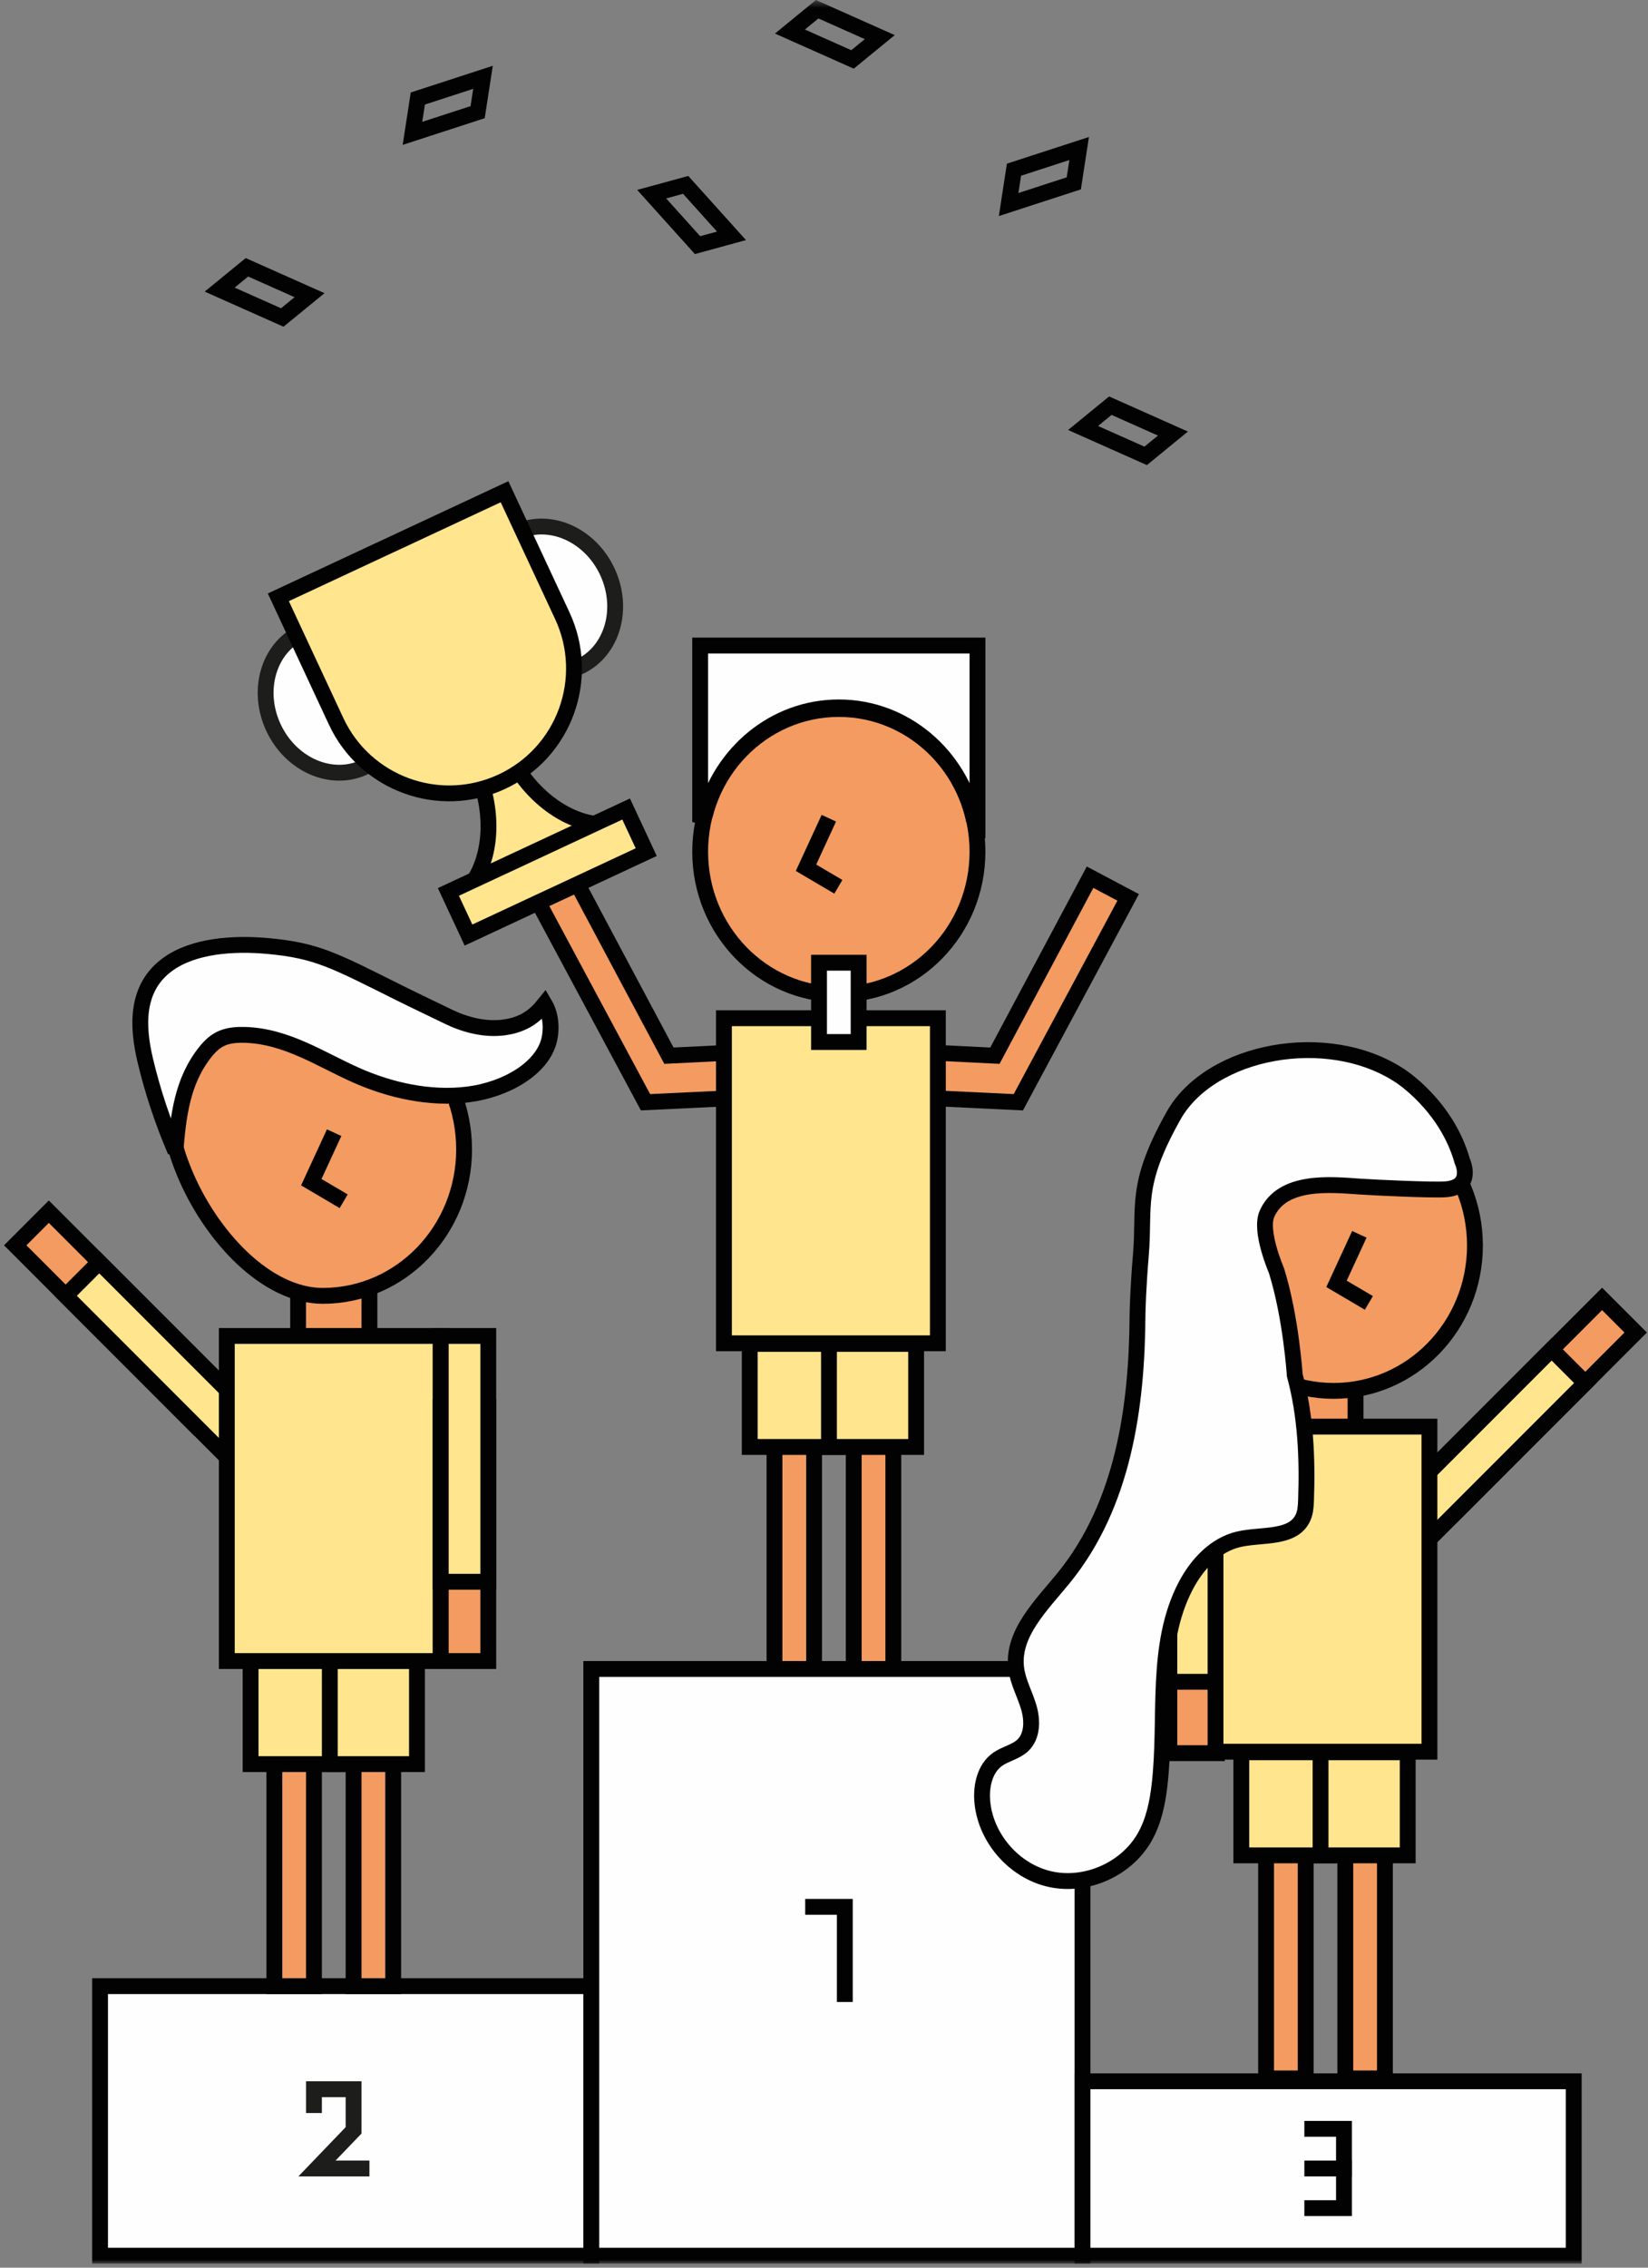 <?xml version="1.0" encoding="UTF-8"?>
<svg width="208px" height="286px" viewBox="0 0 208 286" version="1.1" xmlns="http://www.w3.org/2000/svg" xmlns:xlink="http://www.w3.org/1999/xlink">
    <rect x="0" y="0" width="208" height="286" fill="#808080" stroke="none"/>
    <title>Group 104</title>
    <defs>
        <polygon id="path-1" points="0 286 212.861 286 212.861 0.507 0 0.507"></polygon>
    </defs>
    <g id="Page-1" stroke="none" stroke-width="1" fill="none" fill-rule="evenodd">
        <g id="home" transform="translate(-415, -5994)">
            <g id="features" transform="translate(352, 3814)">
                <g id="Group-104" transform="translate(58, 2179)">
                    <polygon id="Fill-1" fill="#F39B60" points="152.588 222.109 158.588 222.109 158.588 190.109 152.588 190.109"></polygon>
                    <polygon id="Stroke-2" stroke="#020203" stroke-width="2" points="152.588 222.109 158.588 222.109 158.588 190.109 152.588 190.109"></polygon>
                    <polygon id="Fill-3" fill="#FFE58E" points="152.588 213.109 158.588 213.109 158.588 182.109 152.588 182.109"></polygon>
                    <polygon id="Stroke-4" stroke="#020203" stroke-width="2" points="152.588 213.109 158.588 213.109 158.588 182.109 152.588 182.109"></polygon>
                    <polygon id="Fill-5" fill="#F39B60" points="6.921 158.061 29.548 180.688 33.79 176.446 11.163 153.818"></polygon>
                    <polygon id="Stroke-6" stroke="#020203" stroke-width="2" points="6.921 158.061 29.548 180.688 33.79 176.446 11.163 153.818"></polygon>
                    <polygon id="Fill-7" fill="#FFE58E" points="13.284 164.425 35.205 186.346 39.447 182.103 17.527 160.183"></polygon>
                    <polygon id="Stroke-8" stroke="#020203" stroke-width="2" points="13.284 164.425 35.205 186.346 39.447 182.103 17.527 160.183"></polygon>
                    <polygon id="Fill-9" fill="#F39B60" points="211.447 169.061 188.82 191.688 184.577 187.446 207.205 164.818"></polygon>
                    <polygon id="Stroke-10" stroke="#020203" stroke-width="2" points="211.447 169.061 188.82 191.688 184.577 187.446 207.205 164.818"></polygon>
                    <polygon id="Fill-12" fill="#FFE58E" points="205.083 175.425 183.163 197.346 178.921 193.103 200.841 171.183"></polygon>
                    <polygon id="Stroke-13" stroke="#020203" stroke-width="2" points="205.083 175.425 183.163 197.346 178.921 193.103 200.841 171.183"></polygon>
                    <polygon id="Fill-14" fill="#F39B60" points="133.527 140.017 112.608 139.023 119.092 133.582 130.57 134.144 142.58 111.634 147.388 114.18"></polygon>
                    <polygon id="Stroke-15" stroke="#020203" stroke-width="2" points="133.527 140.017 112.608 139.023 119.092 133.582 130.57 134.144 142.58 111.634 147.388 114.18"></polygon>
                    <polygon id="Fill-16" fill="#F39B60" points="86.471 140.017 107.388 139.023 100.906 133.582 89.427 134.144 77.418 111.634 72.609 114.18"></polygon>
                    <polygon id="Stroke-17" stroke="#020203" stroke-width="2" points="86.471 140.017 107.388 139.023 100.906 133.582 89.427 134.144 77.418 111.634 72.609 114.18"></polygon>
                    <polygon id="Fill-18" fill="#FFE58E" points="96.371 170.419 123.371 170.419 123.371 129.419 96.371 129.419"></polygon>
                    <polygon id="Stroke-19" stroke="#020203" stroke-width="2" points="96.371 170.419 123.371 170.419 123.371 129.419 96.371 129.419"></polygon>
                    <g id="Group-103" transform="translate(0, 0.493)">
                        <path d="M128.371,107.926 C128.371,117.866 120.536,125.926 110.871,125.926 C101.206,125.926 93.371,117.866 93.371,107.926 C93.371,97.985 101.206,89.926 110.871,89.926 C120.536,89.926 128.371,97.985 128.371,107.926" id="Fill-20" fill="#F39B60"></path>
                        <path d="M128.371,107.926 C128.371,117.866 120.536,125.926 110.871,125.926 C101.206,125.926 93.371,117.866 93.371,107.926 C93.371,97.985 101.206,89.926 110.871,89.926 C120.536,89.926 128.371,97.985 128.371,107.926 Z" id="Stroke-22" stroke="#020203" stroke-width="2"></path>
                        <polyline id="Stroke-24" stroke="#020203" stroke-width="2" points="109.611 103.702 106.728 109.949 110.812 112.351"></polyline>
                        <mask id="mask-2" fill="white">
                            <use xlink:href="#path-1"></use>
                        </mask>
                        <g id="Clip-27"></g>
                        <polygon id="Fill-26" fill="#FEFEFE" mask="url(#mask-2)" points="108.371 131.926 113.371 131.926 113.371 121.926 108.371 121.926"></polygon>
                        <polygon id="Stroke-28" stroke="#020203" stroke-width="2" mask="url(#mask-2)" points="108.371 131.926 113.371 131.926 113.371 121.926 108.371 121.926"></polygon>
                        <path d="M93.371,81.925 L93.371,104.185 C93.564,103.834 93.774,103.519 93.985,103.21 C95.985,95.448 102.776,89.725 110.871,89.725 C119.149,89.725 126.068,95.711 127.888,103.742 C128.047,103.868 128.215,103.983 128.371,104.114 L128.371,81.925 L93.371,81.925 Z" id="Fill-29" fill="#FEFEFE" mask="url(#mask-2)"></path>
                        <path d="M93.371,81.925 L93.371,104.185 C93.564,103.834 93.774,103.519 93.985,103.21 C95.985,95.448 102.776,89.725 110.871,89.725 C119.149,89.725 126.068,95.711 127.888,103.742 C128.047,103.868 128.215,103.983 128.371,104.114 L128.371,81.925 L93.371,81.925 Z" id="Stroke-30" stroke="#020203" stroke-width="2" mask="url(#mask-2)"></path>
                        <polygon id="Fill-31" fill="#F39B60" mask="url(#mask-2)" points="102.75 211.132 107.75 211.132 107.75 180.132 102.75 180.132"></polygon>
                        <polygon id="Stroke-32" stroke="#020203" stroke-width="2" mask="url(#mask-2)" points="102.75 211.132 107.75 211.132 107.75 180.132 102.75 180.132"></polygon>
                        <polygon id="Fill-33" fill="#F39B60" mask="url(#mask-2)" points="112.75 211.132 117.75 211.132 117.75 180.132 112.75 180.132"></polygon>
                        <polygon id="Stroke-34" stroke="#020203" stroke-width="2" mask="url(#mask-2)" points="112.75 211.132 117.75 211.132 117.75 180.132 112.75 180.132"></polygon>
                        <polygon id="Fill-35" fill="#FFE58E" mask="url(#mask-2)" points="99.627 183 110.627 183 110.627 170 99.627 170"></polygon>
                        <polygon id="Stroke-36" stroke="#020203" stroke-width="2" mask="url(#mask-2)" points="99.627 183 110.627 183 110.627 170 99.627 170"></polygon>
                        <polygon id="Fill-37" fill="#FFE58E" mask="url(#mask-2)" points="109.627 183 120.627 183 120.627 170 109.627 170"></polygon>
                        <polygon id="Stroke-38" stroke="#020203" stroke-width="2" mask="url(#mask-2)" points="109.627 183 120.627 183 120.627 170 109.627 170"></polygon>
                        <polygon id="Fill-39" fill="#FEFEFE" mask="url(#mask-2)" points="17.627 285 79.627 285 79.627 251 17.627 251"></polygon>
                        <polygon id="Stroke-40" stroke="#020203" stroke-width="2" mask="url(#mask-2)" points="17.627 285 79.627 285 79.627 251 17.627 251"></polygon>
                        <polygon id="Fill-41" fill="#FEFEFE" mask="url(#mask-2)" points="79.627 285 141.627 285 141.627 211 79.627 211"></polygon>
                        <polygon id="Stroke-42" stroke="#020203" stroke-width="2" mask="url(#mask-2)" points="79.627 285 141.627 285 141.627 211 79.627 211"></polygon>
                        <polygon id="Fill-43" fill="#FEFEFE" mask="url(#mask-2)" points="141.627 285 203.627 285 203.627 263 141.627 263"></polygon>
                        <polygon id="Stroke-44" stroke="#020203" stroke-width="2" mask="url(#mask-2)" points="141.627 285 203.627 285 203.627 263 141.627 263"></polygon>
                        <path d="M81.656,72.612 C83.844,77.305 82.27,82.67 78.141,84.595 C74.011,86.521 68.89,84.278 66.702,79.585 C64.513,74.893 66.088,69.528 70.218,67.602 C74.346,65.676 79.468,67.92 81.656,72.612" id="Fill-45" fill="#FEFEFE" mask="url(#mask-2)"></path>
                        <path d="M81.656,72.612 C83.844,77.305 82.27,82.67 78.141,84.595 C74.011,86.521 68.89,84.278 66.702,79.585 C64.513,74.893 66.088,69.528 70.218,67.602 C74.346,65.676 79.468,67.92 81.656,72.612 Z" id="Stroke-46" stroke="#1D1D1B" stroke-width="2" mask="url(#mask-2)"></path>
                        <path d="M54.467,85.29 C56.655,89.983 55.082,95.349 50.952,97.273 C46.822,99.2 41.701,96.957 39.513,92.263 C37.325,87.572 38.899,82.207 43.029,80.281 C47.157,78.355 52.279,80.599 54.467,85.29" id="Fill-47" fill="#FEFEFE" mask="url(#mask-2)"></path>
                        <path d="M54.467,85.29 C56.655,89.983 55.082,95.349 50.952,97.273 C46.822,99.2 41.701,96.957 39.513,92.263 C37.325,87.572 38.899,82.207 43.029,80.281 C47.157,78.355 52.279,80.599 54.467,85.29 Z" id="Stroke-48" stroke="#1D1D1B" stroke-width="2" mask="url(#mask-2)"></path>
                        <path d="M69.846,96.739 L65.587,98.724 C67.49,104.08 66.79,109.528 63.961,112.749 L65.535,116.127 L83.209,107.885 L81.633,104.508 C77.347,104.604 72.725,101.637 69.846,96.739" id="Fill-49" fill="#FFE58E" mask="url(#mask-2)"></path>
                        <path d="M69.846,96.739 L65.587,98.724 C67.49,104.08 66.79,109.528 63.961,112.749 L65.535,116.127 L83.209,107.885 L81.633,104.508 C77.347,104.604 72.725,101.637 69.846,96.739 Z" id="Stroke-50" stroke="#020203" stroke-width="2" mask="url(#mask-2)"></path>
                        <path d="M40.13,75.839 L47.42,91.473 C51.096,99.356 60.467,102.767 68.351,99.09 C76.234,95.415 79.645,86.044 75.969,78.16 L68.679,62.526 L40.13,75.839 Z" id="Fill-51" fill="#FFE58E" mask="url(#mask-2)"></path>
                        <path d="M40.13,75.839 L47.42,91.473 C51.096,99.356 60.467,102.767 68.351,99.09 C76.234,95.415 79.645,86.044 75.969,78.16 L68.679,62.526 L40.13,75.839 Z" id="Stroke-52" stroke="#020203" stroke-width="2" mask="url(#mask-2)"></path>
                        <polygon id="Fill-53" fill="#FFE58E" mask="url(#mask-2)" points="86.562 107.978 64.13 118.436 61.594 112.999 84.026 102.54"></polygon>
                        <polygon id="Stroke-54" stroke="#020203" stroke-width="2" mask="url(#mask-2)" points="86.562 107.978 64.13 118.436 61.594 112.999 84.026 102.54"></polygon>
                        <polygon id="Fill-55" fill="#F39B60" mask="url(#mask-2)" points="39.627 251 44.627 251 44.627 220 39.627 220"></polygon>
                        <polygon id="Stroke-56" stroke="#020203" stroke-width="2" mask="url(#mask-2)" points="39.627 251 44.627 251 44.627 220 39.627 220"></polygon>
                        <polygon id="Fill-57" fill="#F39B60" mask="url(#mask-2)" points="49.627 251 54.627 251 54.627 220 49.627 220"></polygon>
                        <polygon id="Stroke-58" stroke="#020203" stroke-width="2" mask="url(#mask-2)" points="49.627 251 54.627 251 54.627 220 49.627 220"></polygon>
                        <polygon id="Fill-59" fill="#FFE58E" mask="url(#mask-2)" points="36.627 223 47.627 223 47.627 210 36.627 210"></polygon>
                        <polygon id="Stroke-60" stroke="#020203" stroke-width="2" mask="url(#mask-2)" points="36.627 223 47.627 223 47.627 210 36.627 210"></polygon>
                        <polygon id="Fill-61" fill="#FFE58E" mask="url(#mask-2)" points="46.627 223 57.627 223 57.627 210 46.627 210"></polygon>
                        <polygon id="Stroke-62" stroke="#020203" stroke-width="2" mask="url(#mask-2)" points="46.627 223 57.627 223 57.627 210 46.627 210"></polygon>
                        <polygon id="Fill-63" fill="#F39B60" mask="url(#mask-2)" points="167.088 181.965 176.088 181.965 176.088 172.965 167.088 172.965"></polygon>
                        <polygon id="Stroke-64" stroke="#020203" stroke-width="2" mask="url(#mask-2)" points="167.088 181.965 176.088 181.965 176.088 172.965 167.088 172.965"></polygon>
                        <polygon id="Fill-65" fill="#FFE58E" mask="url(#mask-2)" points="158.415 221.433 185.415 221.433 185.415 180.433 158.415 180.433"></polygon>
                        <polygon id="Stroke-66" stroke="#020203" stroke-width="2" mask="url(#mask-2)" points="158.415 221.433 185.415 221.433 185.415 180.433 158.415 180.433"></polygon>
                        <polygon id="Fill-67" fill="#F39B60" mask="url(#mask-2)" points="164.795 262.639 169.795 262.639 169.795 231.639 164.795 231.639"></polygon>
                        <polygon id="Stroke-68" stroke="#020203" stroke-width="2" mask="url(#mask-2)" points="164.795 262.639 169.795 262.639 169.795 231.639 164.795 231.639"></polygon>
                        <polygon id="Fill-69" fill="#F39B60" mask="url(#mask-2)" points="174.795 262.639 179.795 262.639 179.795 231.639 174.795 231.639"></polygon>
                        <polygon id="Stroke-70" stroke="#020203" stroke-width="2" mask="url(#mask-2)" points="174.795 262.639 179.795 262.639 179.795 231.639 174.795 231.639"></polygon>
                        <polygon id="Fill-71" fill="#FFE58E" mask="url(#mask-2)" points="161.672 234.507 172.672 234.507 172.672 221.507 161.672 221.507"></polygon>
                        <polygon id="Stroke-72" stroke="#020203" stroke-width="2" mask="url(#mask-2)" points="161.672 234.507 172.672 234.507 172.672 221.507 161.672 221.507"></polygon>
                        <polygon id="Fill-73" fill="#FFE58E" mask="url(#mask-2)" points="171.672 234.507 182.672 234.507 182.672 221.507 171.672 221.507"></polygon>
                        <polygon id="Stroke-74" stroke="#020203" stroke-width="2" mask="url(#mask-2)" points="171.672 234.507 182.672 234.507 182.672 221.507 171.672 221.507"></polygon>
                        <polygon id="Fill-75" fill="#F39B60" mask="url(#mask-2)" points="42.627 170 51.627 170 51.627 161 42.627 161"></polygon>
                        <polygon id="Stroke-76" stroke="#020203" stroke-width="2" mask="url(#mask-2)" points="42.627 170 51.627 170 51.627 161 42.627 161"></polygon>
                        <polygon id="Fill-77" fill="#FFE58E" mask="url(#mask-2)" points="33.627 210 60.627 210 60.627 169 33.627 169"></polygon>
                        <polygon id="Stroke-78" stroke="#020203" stroke-width="2" mask="url(#mask-2)" points="33.627 210 60.627 210 60.627 169 33.627 169"></polygon>
                        <path d="M63.575,145.469 C63.575,155.671 55.59,163.942 45.739,163.942 C38.585,163.942 31.551,156.364 28.235,148.306 C26.986,145.269 26.264,142.164 26.264,139.371 C26.264,129.169 35.888,126.995 45.739,126.995 C55.59,126.995 63.575,135.267 63.575,145.469" id="Fill-79" fill="#F39B60" mask="url(#mask-2)"></path>
                        <path d="M63.575,145.469 C63.575,155.671 55.59,163.942 45.739,163.942 C38.585,163.942 31.551,156.364 28.235,148.306 C26.986,145.269 26.264,142.164 26.264,139.371 C26.264,129.169 35.888,126.995 45.739,126.995 C55.59,126.995 63.575,135.267 63.575,145.469 Z" id="Stroke-80" stroke="#020203" stroke-width="2" mask="url(#mask-2)"></path>
                        <polyline id="Stroke-81" stroke="#020203" stroke-width="2" mask="url(#mask-2)" points="47.173 143.36 44.29 149.606 48.375 152.009"></polyline>
                        <path d="M74.319,131.65 C73.478,135.225 68.935,137.925 64.072,138.541 C59.21,139.155 54.189,137.99 49.964,136.116 C45.44,134.11 41.214,131.197 35.936,131.027 C34.967,130.996 33.964,131.069 33.112,131.41 C32.169,131.788 31.507,132.454 30.959,133.132 C27.949,136.86 27.505,141.372 27.135,145.699 C25.525,141.947 24.254,138.117 23.334,134.241 C22.329,130.009 22.048,125.05 26.256,122.07 C29.458,119.801 34.369,119.417 38.782,119.817 C45.004,120.38 47.184,121.639 55.384,125.721 C57.396,126.722 59.489,127.708 61.565,128.719 C63.641,129.731 66.162,130.416 68.612,130.087 C71.326,129.722 72.674,128.451 73.737,127.124 C74.531,128.461 74.657,130.213 74.319,131.65" id="Fill-82" fill="#FEFEFE" mask="url(#mask-2)"></path>
                        <path d="M74.319,131.65 C73.478,135.225 68.935,137.925 64.072,138.541 C59.21,139.155 54.189,137.99 49.964,136.116 C45.44,134.11 41.214,131.197 35.936,131.027 C34.967,130.996 33.964,131.069 33.112,131.41 C32.169,131.788 31.507,132.454 30.959,133.132 C27.949,136.86 27.505,141.372 27.135,145.699 C25.525,141.947 24.254,138.117 23.334,134.241 C22.329,130.009 22.048,125.05 26.256,122.07 C29.458,119.801 34.369,119.417 38.782,119.817 C45.004,120.38 47.184,121.639 55.384,125.721 C57.396,126.722 59.489,127.708 61.565,128.719 C63.641,129.731 66.162,130.416 68.612,130.087 C71.326,129.722 72.674,128.451 73.737,127.124 C74.531,128.461 74.657,130.213 74.319,131.65 Z" id="Stroke-83" stroke="#020203" stroke-width="2" mask="url(#mask-2)"></path>
                        <path d="M155.479,157.592 C155.479,167.718 163.466,175.927 173.319,175.927 C183.171,175.927 191.159,167.718 191.159,157.592 C191.159,147.466 183.171,139.256 173.319,139.256 C163.466,139.256 155.479,147.466 155.479,157.592" id="Fill-84" fill="#F39B60" mask="url(#mask-2)"></path>
                        <path d="M155.479,157.592 C155.479,167.718 163.466,175.927 173.319,175.927 C183.171,175.927 191.159,167.718 191.159,157.592 C191.159,147.466 183.171,139.256 173.319,139.256 C163.466,139.256 155.479,147.466 155.479,157.592 Z" id="Stroke-85" stroke="#020203" stroke-width="2" mask="url(#mask-2)"></path>
                        <polyline id="Stroke-86" stroke="#020203" stroke-width="2" mask="url(#mask-2)" points="176.568 156.181 173.685 162.428 177.769 164.83"></polyline>
                        <path d="M148.569,166.385 C148.503,177.913 146.797,190.221 139.287,199.474 C136.473,202.941 132.676,206.538 133.263,210.964 C133.488,212.657 134.359,214.19 134.843,215.826 C135.327,217.465 135.329,219.457 134.09,220.633 C133.202,221.474 131.89,221.695 130.895,222.405 C129.312,223.535 128.821,225.703 128.973,227.643 C129.339,232.297 132.996,236.502 137.554,237.509 C142.113,238.516 147.201,236.243 149.493,232.176 C150.614,230.188 151.088,227.9 151.351,225.632 C152.336,217.158 150.701,208.025 154.674,200.476 C156.097,197.772 158.388,195.316 161.367,194.636 C164.267,193.975 168.184,194.633 169.445,191.938 C169.772,191.239 169.813,190.446 169.84,189.673 C170.029,184.402 169.79,178.999 168.415,173.943 C168.415,173.943 167.954,166.674 166.111,160.77 C166.073,160.65 163.941,155.778 164.911,153.592 C166.834,149.261 172.98,149.907 176.581,150.155 C178.715,150.302 185.828,150.623 187.434,150.506 C191.125,150.238 189.554,146.932 189.554,146.932 C187.571,139.907 181.704,136.189 181.704,136.189 C172.603,130.168 157.775,132.921 153.111,141.23 C148.151,150.064 149.521,152.546 148.99,158.824 C148.662,162.704 148.572,165.803 148.569,166.385" id="Fill-87" fill="#FEFEFE" mask="url(#mask-2)"></path>
                        <path d="M148.569,166.385 C148.503,177.913 146.797,190.221 139.287,199.474 C136.473,202.941 132.676,206.538 133.263,210.964 C133.488,212.657 134.359,214.19 134.843,215.826 C135.327,217.465 135.329,219.457 134.09,220.633 C133.202,221.474 131.89,221.695 130.895,222.405 C129.312,223.535 128.821,225.703 128.973,227.643 C129.339,232.297 132.996,236.502 137.554,237.509 C142.113,238.516 147.201,236.243 149.493,232.176 C150.614,230.188 151.088,227.9 151.351,225.632 C152.336,217.158 150.701,208.025 154.674,200.476 C156.097,197.772 158.388,195.316 161.367,194.636 C164.267,193.975 168.184,194.633 169.445,191.938 C169.772,191.239 169.813,190.446 169.84,189.673 C170.029,184.402 169.79,178.999 168.415,173.943 C168.415,173.943 167.954,166.674 166.111,160.77 C166.073,160.65 163.941,155.778 164.911,153.592 C166.834,149.261 172.98,149.907 176.581,150.155 C178.715,150.302 185.828,150.623 187.434,150.506 C191.125,150.238 189.554,146.932 189.554,146.932 C187.571,139.907 181.704,136.189 181.704,136.189 C172.603,130.168 157.775,132.921 153.111,141.23 C148.151,150.064 149.521,152.546 148.99,158.824 C148.662,162.704 148.572,165.803 148.569,166.385 Z" id="Stroke-88" stroke="#020203" stroke-width="2" mask="url(#mask-2)"></path>
                        <polygon id="Fill-89" fill="#F39B60" mask="url(#mask-2)" points="60.627 210 66.627 210 66.627 178 60.627 178"></polygon>
                        <polygon id="Stroke-90" stroke="#020203" stroke-width="2" mask="url(#mask-2)" points="60.627 210 66.627 210 66.627 178 60.627 178"></polygon>
                        <polygon id="Fill-91" fill="#FFE58E" mask="url(#mask-2)" points="60.627 200 66.627 200 66.627 169 60.627 169"></polygon>
                        <polygon id="Stroke-92" stroke="#020203" stroke-width="2" mask="url(#mask-2)" points="60.627 200 66.627 200 66.627 169 60.627 169"></polygon>
                        <polygon id="Stroke-93" stroke="#020203" stroke-width="2" mask="url(#mask-2)" points="140.528 23.632 132.303 26.304 132.978 21.91 141.203 19.238"></polygon>
                        <polygon id="Stroke-94" stroke="#020203" stroke-width="2" mask="url(#mask-2)" points="65.284 14.654 57.059 17.326 57.735 12.932 65.96 10.26"></polygon>
                        <polygon id="Stroke-95" stroke="#020203" stroke-width="2" mask="url(#mask-2)" points="40.626 40.549 32.726 37.031 36.168 34.218 44.068 37.735"></polygon>
                        <polygon id="Stroke-96" stroke="#020203" stroke-width="2" mask="url(#mask-2)" points="112.599 8.002 104.699 4.485 108.14 1.671 116.04 5.189"></polygon>
                        <polygon id="Stroke-97" stroke="#020203" stroke-width="2" mask="url(#mask-2)" points="93.037 31.422 87.25 24.995 91.539 23.825 97.325 30.252"></polygon>
                        <polygon id="Stroke-98" stroke="#020203" stroke-width="2" mask="url(#mask-2)" points="149.599 58.002 141.699 54.485 145.14 51.671 153.04 55.189"></polygon>
                        <polyline id="Stroke-99" stroke="#020203" stroke-width="2" mask="url(#mask-2)" points="106.627 241 111.627 241 111.627 253"></polyline>
                        <polyline id="Stroke-100" stroke="#020203" stroke-width="2" mask="url(#mask-2)" points="169.627 269 174.627 269 174.627 274 169.627 274"></polyline>
                        <polyline id="Stroke-101" stroke="#020203" stroke-width="2" mask="url(#mask-2)" points="169.627 279 174.627 279 174.627 273"></polyline>
                        <polyline id="Stroke-102" stroke="#1D1D1B" stroke-width="2" mask="url(#mask-2)" points="44.627 267 44.627 264 49.627 264 49.627 269.188 45.004 274 51.627 274"></polyline>
                    </g>
                </g>
            </g>
        </g>
    </g>
</svg>